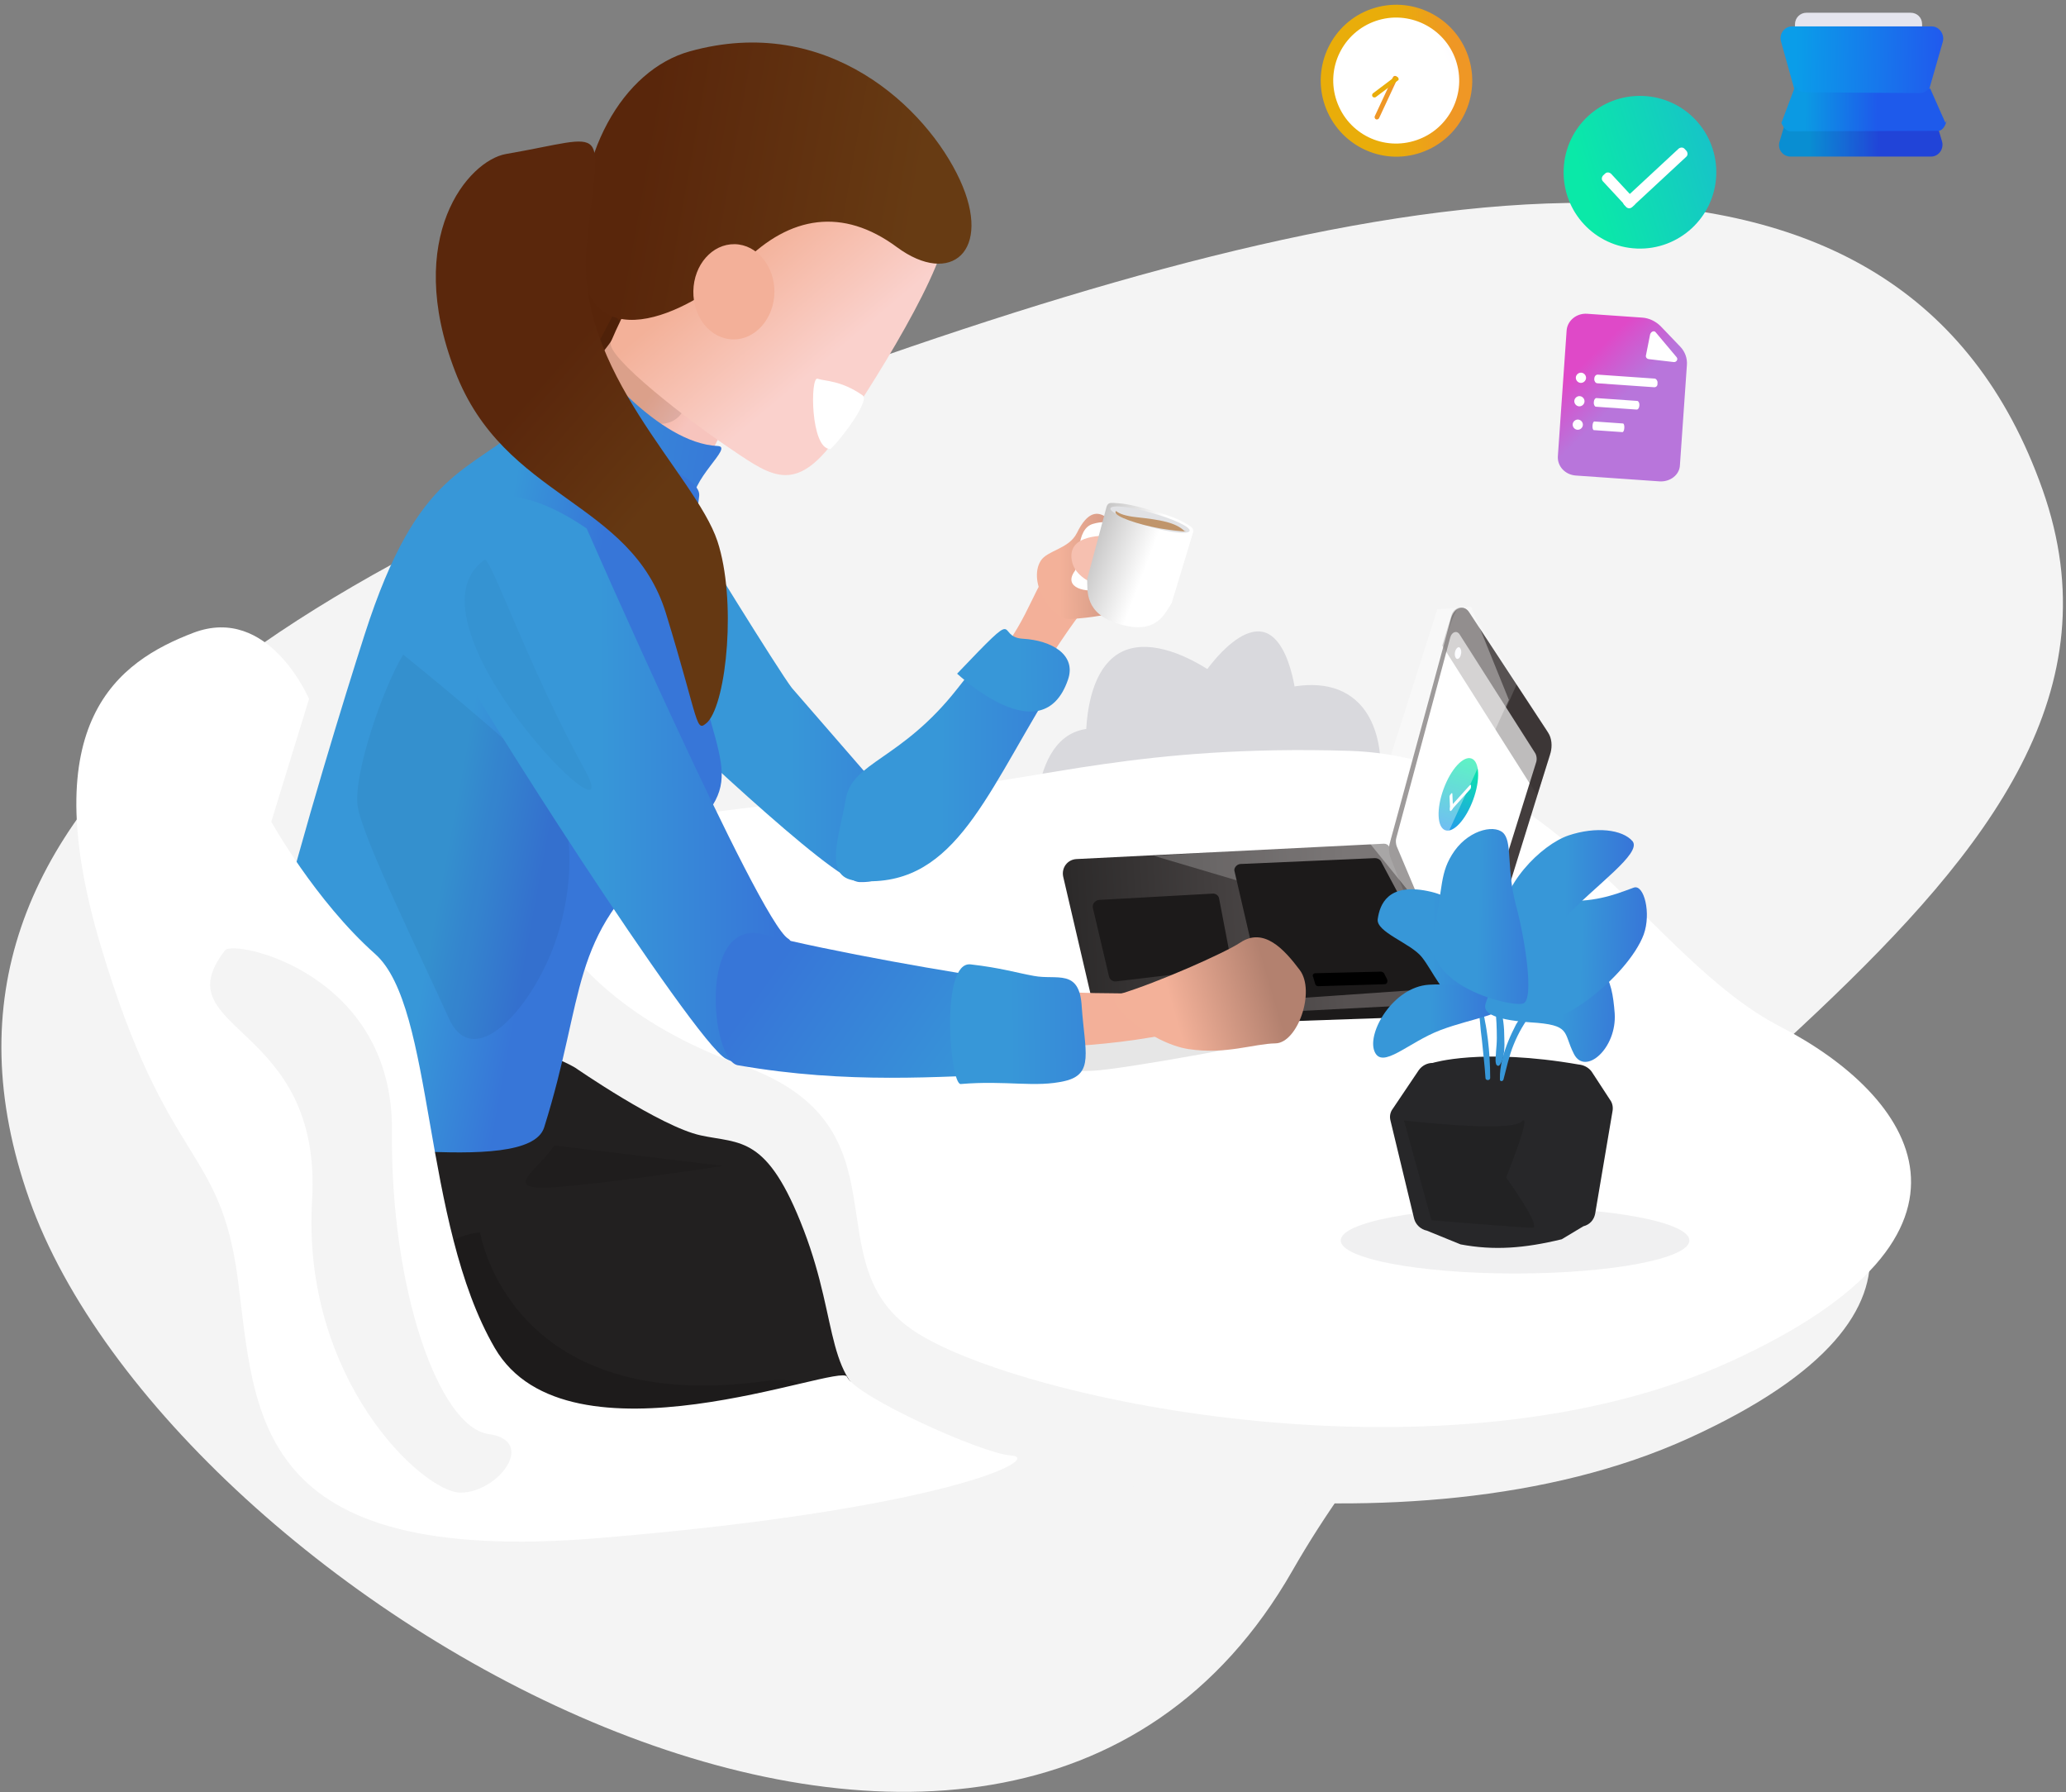 <?xml version="1.0" encoding="utf-8"?>
<!-- Generator: Adobe Illustrator 24.1.3, SVG Export Plug-In . SVG Version: 6.00 Build 0)  -->
<svg version="1.1" id="Layer_1" xmlns="http://www.w3.org/2000/svg" xmlns:xlink="http://www.w3.org/1999/xlink" x="0px" y="0px"
	 viewBox="0 0 525 455.3" style="enable-background:new 0 0 525 455.3;" xml:space="preserve">
<rect x="0" y="0" width="525" height="455.3" fill="#808080" stroke="none"/>
<style type="text/css">
	.st0{fill:#F4F4F4;}
	.st1{fill:#D9D9DD;}
	.st2{fill:#FFFFFF;}
	.st3{fill:url(#SVGID_1_);}
	.st4{fill:#F3B099;}
	.st5{fill:url(#SVGID_2_);}
	.st6{fill:url(#SVGID_3_);}
	.st7{fill:url(#SVGID_4_);}
	.st8{fill:#F6C0B0;}
	.st9{fill:url(#SVGID_5_);}
	.st10{fill:#E1E2E5;}
	.st11{fill:#C0956B;}
	.st12{fill:#222020;}
	.st13{opacity:0.1;}
	.st14{opacity:0.15;}
	.st15{fill:#58250A;}
	.st16{fill:url(#SVGID_6_);}
	.st17{fill:url(#SVGID_7_);}
	.st18{fill:url(#SVGID_8_);}
	.st19{fill:url(#SVGID_9_);}
	.st20{fill:url(#SVGID_10_);}
	.st21{opacity:5.000000e-02;enable-background:new    ;}
	.st22{fill:#1C1A1A;}
	.st23{fill:url(#SVGID_11_);}
	.st24{fill:#433D3D;}
	.st25{opacity:0.21;}
	.st26{opacity:0.31;}
	.st27{fill:#2C2828;}
	.st28{fill:#F0EEFF;}
	.st29{opacity:0;}
	.st30{fill:#94919F;}
	.st31{fill:url(#SVGID_12_);}
	.st32{fill:url(#SVGID_13_);}
	.st33{fill:url(#SVGID_14_);}
	.st34{fill:url(#SVGID_15_);}
	.st35{fill:url(#SVGID_16_);}
	.st36{fill:url(#SVGID_17_);}
	.st37{fill:#E5E5EE;}
	.st38{fill:url(#SVGID_18_);}
	.st39{fill:url(#SVGID_19_);}
	.st40{opacity:0.35;}
	.st41{fill:url(#SVGID_20_);}
	.st42{opacity:3.000000e-02;enable-background:new    ;}
	.st43{fill:url(#SVGID_21_);}
	.st44{fill:url(#SVGID_22_);}
	.st45{fill:url(#SVGID_23_);}
	.st46{fill:url(#SVGID_24_);}
	.st47{fill:#6B6B6F;}
	.st48{fill:#272729;}
	.st49{opacity:0.5;}
	.st50{fill:#1D1D1E;}
	.st51{fill:url(#SVGID_25_);}
	.st52{fill:url(#SVGID_26_);}
	.st53{fill:url(#SVGID_27_);}
	.st54{fill:url(#SVGID_28_);}
	.st55{fill:url(#SVGID_29_);}
	.st56{fill:url(#SVGID_30_);}
	.st57{fill:url(#SVGID_31_);}
	.st58{fill:url(#SVGID_32_);}
	.st59{fill:url(#SVGID_33_);}
	.st60{fill:url(#SVGID_34_);}
	.st61{fill:url(#SVGID_35_);}
	.st62{fill:url(#SVGID_36_);}
	.st63{fill:url(#SVGID_37_);}
	.st64{fill:url(#SVGID_38_);}
	.st65{fill:url(#SVGID_39_);}
	.st66{fill:url(#SVGID_40_);}
	.st67{fill:url(#SVGID_41_);}
	.st68{fill:url(#SVGID_42_);}
	.st69{opacity:0.988;}
	.st70{fill:url(#SVGID_43_);}
	.st71{fill:url(#SVGID_44_);}
	.st72{fill:url(#SVGID_45_);}
	.st73{fill:url(#SVGID_46_);}
	.st74{fill:url(#SVGID_47_);}
	.st75{fill:url(#Path_2_);}
	.st76{fill:url(#SVGID_48_);}
</style>
<g id="Path" transform="translate(68.835, 161.83)">
	<g transform="translate(0.012, 0.477)">
		<path class="st0" d="M450.2-37.9c36,101.9-125.3,160.5-190.6,274.6c-74.3,130-285,7.5-321-94.3c-36-101.9,69.7-162.3,211-212.1
			S414.2-139.8,450.2-37.9z"/>
	</g>
</g>
<g id="Path_1_" transform="translate(330.542, 269.214)">
	
		<g transform="translate(41.018, 37.396) rotate(0.701) translate(-41.018, -37.396) translate(14.018, 5.896)">
		<path class="st1" d="M-18.8-82.4c5.1,13-1.3,27.8-14.4,32.9c-13,5.1-27.7-1.3-32.9-14.3c-5.2-13-7.1-40,5.9-45.1
			C-47.2-114-23.9-95.4-18.8-82.4z"/>
	</g>
	
		<g transform="translate(28.004, 58.321) rotate(1.676) translate(-28.004, -58.321) translate(1.004, 26.821)">
		<path class="st1" d="M-20.6-81.2c5.1,13-1.3,27.8-14.4,32.9c-13,5.1-27.7-1.3-32.9-14.3c-5.1-13-7.1-40,5.9-45.1
			C-48.8-112.9-25.7-94.2-20.6-81.2z"/>
	</g>
	
		<g transform="translate(62.826, 43.357) rotate(13.461) translate(-62.826, -43.357) translate(36.326, 13.857)">
		<path class="st1" d="M-44.6-46.9c-6.6,12.4-21.9,17.1-34.3,10.6S-96-58.2-89.5-70.5c6.6-12.4,24.7-26.2,37.1-19.6
			C-40-83.7-38-59.3-44.6-46.9z"/>
	</g>
	
		<g transform="translate(52.157, 25.71) rotate(-13.278) translate(-52.157, -25.71) translate(34.657, 3.71)">
		<path class="st1" d="M-11.1-89.6c-3.7,7.9-13.2,11.2-21,7.5c-7.9-3.7-11.3-13.2-7.5-21c3.8-7.9,19.9-23.6,27.8-19.9
			C-4-119.3-7.3-97.5-11.1-89.6z"/>
	</g>
</g>
<g id="Path_3_" transform="translate(190.965, 301.261)">
	<g transform="translate(0.366, 25.895)">
		<path class="st0" d="M36.3-107.4C-29.5-101.8-70.1-95-68.4-87.7s11.3,34.9,55.2,50.6s16.9,50.6,44.5,68s135.1,39.9,206.6,7.3
			s46.5-67.7,12.8-85.1c-33.8-17.4-82.6-61.6-135.5-63.3C62.2-111.9,62.7-109.6,36.3-107.4z"/>
	</g>
	<g transform="translate(10.778, 0.297)">
		<path class="st2" d="M36.3-101.2C-29.5-95.6-70.1-88.8-68.4-81.5s11.3,34.9,55.2,50.6s16.9,50.6,44.5,68S166.4,77,237.9,44.4
			s46.5-67.7,12.8-85.1c-33.8-17.4-56.7-68.4-109.6-70.1C88-112.4,62.7-103.4,36.3-101.2z"/>
	</g>
</g>
<g transform="translate(0.134, 0.493)">
	
		<linearGradient id="SVGID_1_" gradientUnits="userSpaceOnUse" x1="-1996.497" y1="-2505.143" x2="-1995.867" y2="-2505.143" gradientTransform="matrix(70.848 0.424 -0.424 -95.112 140586.609 -237246.156)">
		<stop  offset="0" style="stop-color:#3797D8"/>
		<stop  offset="1" style="stop-color:#3776D8"/>
	</linearGradient>
	<path class="st3" d="M201.1,174.3l19.8,22.8c0,0,15.1,27.2-2.7,26.5c-6.8-0.3-49.2-40.9-57.9-49.2c-6.6-6.3-7.6-48.9-1.1-44.2
		c3.2,2.2,13.1-2.3,14.1-0.3C175.7,134.3,197.9,170.2,201.1,174.3z"/>
</g>
<g id="Path_5_" transform="translate(314.357, 296.537) rotate(3.218) translate(-314.357, -296.537) translate(282.857, 255.537)">
	<g transform="translate(28.888, 0.539)">
		<path class="st4" d="M-54.1-107c-3,2.8-5.3,16.1-14.9,25.1s-6.1,11.8,0.8,14.3s19.5-27.7,26.1-33.6C-36.9-105.9-54.1-107-54.1-107
			z"/>
	</g>
	<g transform="translate(0.281, 18.646)">
		
			<linearGradient id="SVGID_2_" gradientUnits="userSpaceOnUse" x1="-2781.928" y1="-2404.325" x2="-2781.076" y2="-2404.325" gradientTransform="matrix(52.256 -3.492 -2.938 -62.108 138259 -159118.75)">
			<stop  offset="0" style="stop-color:#3797D8"/>
			<stop  offset="1" style="stop-color:#3776D8"/>
		</linearGradient>
		<path class="st5" d="M-33.3-104.8c-6,0-0.1-9.1-13.3,9.8s-25.6,20-26.7,29.5c-1.1,9.6-4.7,20.3,3.7,20.6c24.4,1,31.1-22,46.2-50.2
			C-20.4-100.6-27.3-104.8-33.3-104.8z"/>
	</g>
	<g transform="translate(28.431, 14.612)">
		
			<linearGradient id="SVGID_3_" gradientUnits="userSpaceOnUse" x1="-2842.358" y1="-2415.61" x2="-2840.793" y2="-2415.61" gradientTransform="matrix(28.431 -1.156 -1.599 -20.565 76889.094 -53061.152)">
			<stop  offset="0" style="stop-color:#3797D8"/>
			<stop  offset="1" style="stop-color:#3776D8"/>
		</linearGradient>
		<path class="st6" d="M-46.8-94.8c1.9-6.5-4.7-9.8-12-9.8s-0.1-9.1-16.2,9.8C-74.9-94.8-52.3-75.5-46.8-94.8z"/>
	</g>
</g>
<g id="Path_6_" transform="translate(347.506, 255.867) rotate(3.218) translate(-347.506, -255.867) translate(332.506, 241.367)">
	<g transform="translate(0.001, 0.182)">
		
			<linearGradient id="SVGID_4_" gradientUnits="userSpaceOnUse" x1="-2902.469" y1="-2378.374" x2="-2900.659" y2="-2378.369" gradientTransform="matrix(29.403 -1.526 -1.653 -27.131 81341.25 -69050.102)">
			<stop  offset="0" style="stop-color:#F3B199"/>
			<stop  offset="0.5" style="stop-color:#B3816F"/>
			<stop  offset="1" style="stop-color:#735145"/>
		</linearGradient>
		<path class="st7" d="M-45.8-97.7c-0.1-0.9-5-5.5-7.1-4.8c-2.4,0.8-7.7-10.9-12.6,0.7c-1.8,4.2-7.3,4.8-8.8,7.6
			c-3,5.6,3.6,15,8.5,14.3C-43.7-82.5-45.4-90.7-45.8-97.7z"/>
	</g>
</g>
<g id="Path_7_" transform="translate(347.881, 252.448) rotate(2.233) translate(-347.881, -252.448) translate(339.381, 241.448)">
	<g transform="translate(8.775, 11.157) rotate(14.566) translate(-8.775, -11.157) translate(2.775, 1.657)">
		<path class="st2" d="M-95.9-84.6c-4.1,2.6-0.2,10.4-1,12.8c-1.8,5.2,4.7,4.4,7.4,2.7c2.7-1.7,3.2-11,3.2-11S-88.3-89.5-95.9-84.6z
			"/>
	</g>
	<g transform="translate(1.528, 5.298)">
		<path class="st8" d="M-62.5-108.1c-2,0.2-11.7-0.1-10.3,6.7c1.4,6.8,13.3,7.4,13.3,7.4S-60.5-108.4-62.5-108.1z"/>
	</g>
</g>
<g id="Path_8_" transform="translate(357.969, 255.704) rotate(13.494) translate(-357.969, -255.704) translate(345.469, 239.704)">
	<g transform="translate(0.319, 0.188)">
		
			<linearGradient id="SVGID_5_" gradientUnits="userSpaceOnUse" x1="-3256.749" y1="-1944.812" x2="-3258.398" y2="-1944.117" gradientTransform="matrix(22.729 -7.036 -5.454 -29.32 63336.102 -80011.656)">
			<stop  offset="0" style="stop-color:#FFFFFF"/>
			<stop  offset="0.5" style="stop-color:#AEADAD"/>
			<stop  offset="1" style="stop-color:#5D5B5B"/>
		</linearGradient>
		<path class="st9" d="M-92.6-70.7l0.5-19c0.1-1,0.5-1.2,1.6-1.4c1.8-0.3,3.3-0.7,9.9-0.4c6.5,0.3,8,0.9,9.7,1.4
			c1.1,0.3,1.7,0.7,1.7,1.6l-1.1,18.7c-1.1,2.9-1.7,8.9-11.8,8.3C-91.3-62-91.8-67.9-92.6-70.7z"/>
	</g>
	<g transform="translate(1.971, 0.613)">
		<path class="st10" d="M-71.8-89.1c-0.1,1-4.8,1.6-10.5,1.3c-5.8-0.3-10.5-1.2-10.4-2.2s4.8-1.6,10.5-1.3
			C-76.4-91.1-71.7-90.1-71.8-89.1z"/>
	</g>
</g>
<g id="Path_9_" transform="translate(347.628, 237.73)">
	<g transform="translate(12.58, 7.73) rotate(14.067) translate(-12.58, -7.73) translate(1.58, 2.73)">
		
			<g transform="translate(11.027, 4.79) rotate(-7) translate(-11.027, -4.79) translate(0.527, 1.79)">
			<path class="st11" d="M-61.9-99.2c1.1,0-0.4,0.3-6.2,0.1c-5.8-0.3-11.8-1.6-11.8-2.7c0.1-1-0.2,0.7,5.4,0.6
				C-68.3-101.3-64.4-101.1-61.9-99.2z"/>
		</g>
	</g>
</g>
<g id="Path_10_" transform="translate(144.252, 377.723)">
	<g transform="translate(0.405, 0.033)">
		<path class="st12" d="M-12.2-110.7c6.8,0,13.7,4.2,13.7,4.2s21.7,15,31.9,17.2c10.1,2.2,16.9-0.2,26.2,24.1s4.9,38.6,20.7,45.4
			S50.9-1,20-4.3s-69.2-25.9-69.2-25.9l-19.1-21.9L-12.2-110.7z"/>
	</g>
	<g transform="translate(58.002, 23.998)" class="st13">
		<path d="M-61.4-110.7c-4.1,6.4-14.1,11.5,0,10.6c14.1-1,42.8-5.4,42.8-5.4L-61.4-110.7z"/>
	</g>
	<g transform="translate(24.764, 46.102)" class="st14">
		<path d="M-47-110.7c0,0-25.9,0.3-20.8,48.6c3.9,37.8,38.3,24.2,46.7,24.2s49-10.1,49-10.1s20.5-28.2-2-25
			C-39.7-63.8-47-110.7-47-110.7z"/>
	</g>
</g>
<g transform="translate(168.333, 165.632) rotate(1) translate(-168.333, -165.632) translate(20.333, 24.132)">
	<g id="Path_11_" transform="translate(178.465, 144.568)">
		<path class="st15" d="M-68-99.8c-8.8,15,6.7,21.8,7.8,23.9c1.2,2.1,18.6,8.5,19.8,7.7c1.1-0.8,13.3-14.4,13.3-16.3
			c0-1.9-5.6-24.9-5.6-24.9l-15.3,3C-48.1-106.5-59.2-114.8-68-99.8z"/>
	</g>
	<g id="Path_12_" transform="translate(191.381, 163.476)">
		
			<linearGradient id="SVGID_6_" gradientUnits="userSpaceOnUse" x1="-2470.131" y1="-2404.473" x2="-2469.922" y2="-2404.645" gradientTransform="matrix(41.323 -0.904 -0.721 -51.807 100290.516 -126886.633)">
			<stop  offset="0" style="stop-color:#F3B199"/>
			<stop  offset="0.5" style="stop-color:#F5BAAB"/>
			<stop  offset="1" style="stop-color:#F7C4BD"/>
		</linearGradient>
		<path class="st16" d="M-53.6-109.3c-0.5,6.3-14.2,21.1-16.8,23.7c-2.5,2.6,26.8,32.7,29.9,27.5c3-5.2,10.6-17.5,11.1-20.3
			c2-11.6-17.7-27.1-17.7-27.6C-47.1-106.5-53.6-109.3-53.6-109.3z"/>
	</g>
	<g id="Path_13_" transform="translate(196.153, 165.427)" class="st13">
		<path d="M-44-85.2l-18-24.5l-9,17.9C-70.9-91.7-49.9-74.8-44-85.2z"/>
	</g>
	<g id="Path_14_" transform="translate(203.828, 129.669)">
		
			<linearGradient id="SVGID_7_" gradientUnits="userSpaceOnUse" x1="-2527.327" y1="-2366.562" x2="-2527.022" y2="-2366.886" gradientTransform="matrix(84.859 -1.326 -1.481 -75.971 210923.375 -183231.578)">
			<stop  offset="0" style="stop-color:#F3B199"/>
			<stop  offset="0.5" style="stop-color:#F7C1B2"/>
			<stop  offset="1" style="stop-color:#FAD1CC"/>
		</linearGradient>
		<path class="st17" d="M-70.3-66.7C-71.8-63-49.6-46.6-39-39.8c10.6,6.9,16.8,11.2,27.4-5s29.3-48,25.6-54.8
			C10.2-106.5-44.8-130.2-70.3-66.7z"/>
	</g>
	<g id="Path_15_" transform="translate(195.862, 95.823)">
		
			<linearGradient id="SVGID_8_" gradientUnits="userSpaceOnUse" x1="-2506.927" y1="-2333.531" x2="-2506.219" y2="-2333.624" gradientTransform="matrix(99.425 -1.24 -1.735 -71.023 245148.047 -168917.406)">
			<stop  offset="0" style="stop-color:#59260B"/>
			<stop  offset="0.5" style="stop-color:#60300F"/>
			<stop  offset="1" style="stop-color:#673B13"/>
		</linearGradient>
		<path class="st18" d="M-43.6-107c-16.8,5-29.1,26.7-26.7,53.4c2.3,26.7,29.7,12.2,41.3,0c11.6-12.1,25-14.5,38.9-4.6
			s24.4,0.6,15.7-17.4S-8.7-117.4-43.6-107z"/>
	</g>
	<g id="Path_16_" transform="translate(255.798, 181.114)">
		<path class="st2" d="M-58.1-105.7c-5.5-3.7-9.6-3.4-11.5-4s-1.5,17.8,3.5,17.8C-65.4-91.9-55.8-104.2-58.1-105.7z"/>
	</g>
	<g id="Path_17_" transform="translate(224.757, 147.099)">
		<path class="st4" d="M-70.5-97.4c0,6.7,4.6,12.1,10.3,12.1c5.7,0,10.3-5.5,10.3-12.1c0-6.6-4.6-12.1-10.3-12.1
			C-65.9-109.5-70.5-104.1-70.5-97.4z"/>
	</g>
	<g id="Path_18_" transform="translate(178.241, 176.646)">
		
			<linearGradient id="SVGID_9_" gradientUnits="userSpaceOnUse" x1="-2440.07" y1="-2420.046" x2="-2438.95" y2="-2420.197" gradientTransform="matrix(54.504 -0.734 -0.951 -42.077 130622.281 -103711.406)">
			<stop  offset="0" style="stop-color:#3797D8"/>
			<stop  offset="1" style="stop-color:#3776D8"/>
		</linearGradient>
		<path class="st19" d="M-49.3-109.5c-8,7-2.6,11.1-17.1,16.1c-21.7,7.5,46.7,37.8,43.3,21c-1.3-6.5,10.2-15.2,6-15.3
			C-32.4-88.1-49.3-109.5-49.3-109.5z"/>
	</g>
	<g transform="translate(-0, 0.919)">
	</g>
</g>
<g id="Path_19_" transform="translate(192.227, 306.696) rotate(1) translate(-192.227, -306.696) translate(131.227, 208.696)">
	
		<linearGradient id="SVGID_10_" gradientUnits="userSpaceOnUse" x1="-2260.587" y1="-2418.801" x2="-2260.393" y2="-2418.856" gradientTransform="matrix(120.347 -3.396 -2.1 -194.585 266958.75 -478344.156)">
		<stop  offset="0" style="stop-color:#3797D8"/>
		<stop  offset="1" style="stop-color:#3776D8"/>
	</linearGradient>
	<path class="st20" d="M9.4-109.2c-7.3,4.2-1.3,0.2-9.5,8.1c-15,14.3-28,12.3-41,55.4c-9.6,31.8-39.3,135.5-25.3,131
		s69.1,6.6,73.1-6.6c10.1-34.2,5.2-48.5,29.4-69.9c21.9-19.3,14-18.7,5.4-54.5c-2.1-9.1,0.5-22.9,1.8-36.8c0.2-2.6-4.3-5.3-8.3-7
		C19.3-96.8,9.4-109.2,9.4-109.2z"/>
	<path class="st21" d="M-31.2-40.8c-5,8.5-12.2,30.7-10.9,38.7c1.3,8,17.4,39.2,24,53.3S2.6,48.7,8.2,33c5.6-15.6,5.2-34.7-3-43.2
		C-2.9-18.8-31.2-40.8-31.2-40.8z"/>
</g>
<g id="Path_20_" transform="translate(87.971, 270.339)">
	<g transform="translate(0.06, 0.033)">
		<path class="st2" d="M-9.5-92.8c0,0-10.2-24.1-29.4-16.8c-19.1,7.3-40.5,22.5-23.6,79.3s30.4,50.6,34.9,84.9s3.4,73.1,91.7,65.8
			s113.6-20.4,104.7-21c-7.4-0.5-39.4-15-41.6-20c-1.6-3.7-70.9,24.7-89.5-7.3S22.5-14.5,7.3-28s-26.4-33.6-26.4-33.6L-9.5-92.8z"/>
	</g>
	<g transform="translate(34.332, 81.588)">
		<path class="st0" d="M-65.1-110.5c2.1-2.8,42.8,5.6,42.4,46s12,75.1,24.5,76.9c12.5,1.7,2.5,14.9-7.1,14.9
			C-14.9,27.2-45.7-1.5-43-47S-81.3-89.7-65.1-110.5z"/>
	</g>
</g>
<g transform="translate(338.422, 258.421)">
	<g id="Path_21_" transform="translate(0, 6.06)">
		<g transform="translate(1.909, 67.407)">
			<path class="st22" d="M-68.9-108.8l7.7,36.9c0.2,0.7,0.7,1.2,1.5,1.1l95.3-3.3c0.8,0,1.4-0.7,1.4-1.4v-1.9c0-0.6-0.4-1.2-1-1.3
				l-103.1-31.9C-68.1-110.8-69.1-109.9-68.9-108.8z"/>
		</g>
		<g transform="translate(0.257, 60.372)">
			
				<linearGradient id="SVGID_11_" gradientUnits="userSpaceOnUse" x1="-2840.54" y1="-2574.921" x2="-2839.871" y2="-2574.906" gradientTransform="matrix(106.076 0 0 -45.09 301245.25 -116190.969)">
				<stop  offset="0" style="stop-color:#2C2A2A"/>
				<stop  offset="0.5" style="stop-color:#423E3E"/>
				<stop  offset="1" style="stop-color:#575252"/>
			</linearGradient>
			<path class="st23" d="M13-110.5l-78.1,3.9c-2.3,0.1-3.9,2.2-3.4,4.5l8.3,35.6c0.2,0.7,0.8,1.1,1.5,1.1l94.9-4.9
				c1.1-0.1,1.7-1.2,1.1-2.2l-23-37.3C14-110.3,13.5-110.5,13-110.5z"/>
		</g>
		<g transform="translate(83.389, 0.283)">
			<path class="st24" d="M-27.8-73.5L-48-8.4C-49-5.2-51.9-5-53.1-8l-15.3-38.7c-0.5-1.2-0.6-2.8-0.2-4l15.5-56.9
				c0.8-2.9,3.3-3.7,4.7-1.5l20,30.5C-27.5-77.3-27.3-75.2-27.8-73.5z"/>
		</g>
		<g transform="translate(23.638, 0.562)" class="st25">
			<path class="st2" d="M8.7-110.7C5.3-109-8.7-51.4-8.7-51.4l-60.1,3.8l46.9,13.9l20.5-1.7l24.8-55.9
				C23.3-91.4,12.1-112.4,8.7-110.7z"/>
		</g>
		<g transform="translate(44.001, 64.134)">
			<path class="st22" d="M-67.3-109.1l34.3-1.5c0.6,0,1.2,0.3,1.5,0.8l16,30c0.6,1-0.2,2.2-1.3,2.3l-43,3c-0.8,0.1-1.5-0.4-1.6-1.2
				l-7.3-31.5C-69-108-68.2-109-67.3-109.1z"/>
		</g>
		<g transform="translate(7.883, 73.554)">
			<path class="st22" d="M-67-109.4l28.8-1.6c0.8-0.1,1.6,0.5,1.7,1.3l3,15.7c0.2,1-0.5,1.9-1.5,2l-27.7,3.3
				c-0.8,0.1-1.6-0.4-1.8-1.3l-4.1-17.4C-68.8-108.4-68-109.3-67-109.4z"/>
		</g>
		<g transform="translate(63.982, 92.976)">
			<path d="M-68.1-110.2l16.6-0.4c0.3,0,0.6,0.2,0.8,0.4l0.8,1.6c0.2,0.6-0.1,1.2-0.7,1.2l-16.8,0.5c-0.4,0-0.7-0.2-0.8-0.6
				l-0.5-1.7C-69-109.7-68.7-110.2-68.1-110.2z"/>
		</g>
	</g>
	<g id="Path_22_" transform="translate(84.984, 12.245)">
		<g transform="translate(0.211, 0.428)">
			<path class="st2" d="M-55.1-109.1l-13.7,50.9c-0.2,0.7-0.1,1.5,0.1,2.1l15.1,35.8c0.6,1.5,2.1,1.3,2.6-0.3l17.7-56.7
				c0.3-0.8,0.2-1.9-0.3-2.6l-19.1-30C-53.4-111-54.7-110.6-55.1-109.1z"/>
		</g>
	</g>
	<g id="Path_23_" transform="translate(90.05, 6.295)" class="st26">
		<g>
			<g transform="translate(5.628, 0)">
				<path class="st27" d="M-65.2-108.6c-1.1,3.6-2.4,7.9-2.4,7.9l24.1,38l3.2-9.9c0.7-2.3,0.4-4.8-0.9-6.8l-19.7-29.9
					C-62-111-64.5-110.6-65.2-108.6z"/>
			</g>
			
				<g transform="translate(11.143, 12.685) rotate(9) translate(-11.143, -12.685) translate(10.143, 10.685)">
				<path class="st28" d="M-84.7-98.8c0.4,0,0.8,0.7,0.8,1.5s-0.3,1.5-0.8,1.5c-0.4,0-0.8-0.7-0.8-1.5S-85.1-98.8-84.7-98.8z"/>
			</g>
			<g transform="translate(6.754, 33.733)" class="st29">
				<polygon class="st30" points="-57.4,-111 -68.7,-74.8 -62.5,-61.6 -51,-98.7 				"/>
			</g>
			<g transform="translate(0, 37.669)" class="st29">
				<polygon class="st30" points="-63.4,-110.7 -68.8,-91.6 -63.2,-81.2 -57.5,-99.7 				"/>
			</g>
		</g>
	</g>
	<g id="Path_24_" transform="translate(92.502, 41.915)">
		
			<g transform="translate(9.216, 12.986) rotate(18) translate(-9.216, -12.986) translate(3.216, 1.986)">
			
				<g transform="translate(6.068, 10.906) rotate(2.141) translate(-6.068, -10.906) translate(1.068, 0.406)">
				<g transform="translate(0.148, 0.359)">
					
						<linearGradient id="SVGID_12_" gradientUnits="userSpaceOnUse" x1="-342.628" y1="540.208" x2="-348.39" y2="521.704" gradientTransform="matrix(0.939 -0.344 -0.344 -0.939 411.482 310.034)">
						<stop  offset="0" style="stop-color:#0AE9A8"/>
						<stop  offset="1" style="stop-color:#2597EF"/>
					</linearGradient>
					<path class="st31" d="M-94.9-70.5c0,5.4-1.8,9.7-4,9.7s-4-4.3-4-9.7c0-5.4,1.8-9.7,4-9.7S-94.9-75.9-94.9-70.5z"/>
				</g>
			</g>
			<g transform="translate(2.127, 6.664)">
				<g transform="translate(4.042, 5.427) rotate(2.141) translate(-4.042, -5.427) translate(1.042, 0.427)">
					<g transform="translate(0.131, 3.891)">
						<path class="st2" d="M-101.2-76.5l-0.1,0.3c-0.1,0.2-0.2,0.2-0.3,0l-1.3-3.1c-0.1-0.2-0.1-0.5,0-0.7l0.1-0.3
							c0.1-0.2,0.2-0.2,0.3,0l1.3,3.1C-101.1-77-101.1-76.7-101.2-76.5z"/>
					</g>
					<g transform="translate(1.246, 0.272)">
						<path class="st2" d="M-102.9-72.9l0.1,0.3c0.1,0.2,0.2,0.2,0.3,0l2.7-6.7c0.1-0.2,0.1-0.5,0-0.7l-0.1-0.3
							c-0.1-0.2-0.2-0.2-0.3,0l-2.7,6.7C-103-73.4-103-73-102.9-72.9z"/>
					</g>
				</g>
			</g>
		</g>
	</g>
	<g id="Path_25_" transform="translate(96.219, 35.731)" class="st29">
		<g transform="translate(0.424, 0.221)">
			
				<g transform="translate(3.978, 5.759) rotate(161) translate(-3.978, -5.759) translate(1.478, 1.259)">
				<g transform="translate(0.032, 0.036)">
					
						<linearGradient id="SVGID_13_" gradientUnits="userSpaceOnUse" x1="1000.493" y1="2581.876" x2="1000.494" y2="2581.872" gradientTransform="matrix(-3.044 -2.554 -1.048 7.417 5783.753 -16487.682)">
						<stop  offset="0" style="stop-color:#E9AD0A"/>
						<stop  offset="0.5" style="stop-color:#ECA218"/>
						<stop  offset="1" style="stop-color:#EF9725"/>
					</linearGradient>
					<path class="st32" d="M32.3,131.3c0,2.2-0.7,3.9-1.6,3.9s-1.6-1.8-1.6-3.9c0-2.2,0.7-3.9,1.6-3.9
						C31.6,127.4,32.3,129.1,32.3,131.3z"/>
				</g>
				<g transform="translate(0.271, 0.618)">
					
						<linearGradient id="SVGID_14_" gradientUnits="userSpaceOnUse" x1="1085.942" y1="2570.218" x2="1085.943" y2="2570.207" gradientTransform="matrix(-2.541 -2.132 -0.875 6.192 5041.551 -13563.462)">
						<stop  offset="0" style="stop-color:#FFFFFF"/>
						<stop  offset="0.5" style="stop-color:#F8EEF9"/>
						<stop  offset="1" style="stop-color:#F0DDF2"/>
					</linearGradient>
					<path class="st33" d="M31.8,130.7c0,1.8-0.6,3.3-1.3,3.3s-1.3-1.5-1.3-3.3c0-1.8,0.6-3.3,1.3-3.3
						C31.2,127.5,31.8,128.9,31.8,130.7z"/>
				</g>
				
					<g transform="translate(2.249, 3.42) rotate(44) translate(-2.249, -3.42) translate(1.749, 1.92)">
					
						<linearGradient id="SVGID_15_" gradientUnits="userSpaceOnUse" x1="6120.558" y1="-1010.538" x2="6120.81" y2="-1009.444" gradientTransform="matrix(-0.342 1.041 0.159 2.232 2360.562 -4043.615)">
						<stop  offset="0" style="stop-color:#E9AD0A"/>
						<stop  offset="0.5" style="stop-color:#ECA218"/>
						<stop  offset="1" style="stop-color:#EF9725"/>
					</linearGradient>
					<path class="st34" d="M109.6,73.9L109.6,73.9c-0.1,0-0.2-0.1-0.2-0.1v-2.2c0-0.1,0.1-0.1,0.2-0.1s0.2,0.1,0.2,0.1v2.2
						C109.8,73.8,109.7,73.9,109.6,73.9z"/>
				</g>
				
					<g transform="translate(2.262, 3.788) rotate(72) translate(-2.262, -3.788) translate(1.762, 2.788)">
					
						<linearGradient id="SVGID_16_" gradientUnits="userSpaceOnUse" x1="4942.191" y1="-3372.03" x2="4942.603" y2="-3370.931" gradientTransform="matrix(-0.227 1.317 0.301 0.992 2266.172 -3149.756)">
						<stop  offset="0" style="stop-color:#E9AD0A"/>
						<stop  offset="0.5" style="stop-color:#ECA218"/>
						<stop  offset="1" style="stop-color:#EF9725"/>
					</linearGradient>
					<path class="st35" d="M130.3,13.4L130.3,13.4c0.1,0,0.2-0.1,0.2-0.1v-1.4c0-0.1-0.1-0.1-0.2-0.1c-0.1,0-0.2,0.1-0.2,0.1v1.4
						C130.1,13.3,130.2,13.4,130.3,13.4z"/>
				</g>
			</g>
		</g>
	</g>
	<g id="Path_26_" transform="translate(97.205, 37.217)" class="st29">
		<g transform="translate(5.184, 6.332) rotate(17) translate(-5.184, -6.332) translate(2.184, 0.832)">
			<g transform="translate(-0, -0)">
				<g transform="translate(-0, 0)">
					
						<g transform="translate(3.01, 5.398) rotate(4) translate(-3.01, -5.398) translate(1.01, 0.398)">
						<g transform="translate(0.02, 0.018)">
							
								<linearGradient id="SVGID_17_" gradientUnits="userSpaceOnUse" x1="-3227.305" y1="-1781.292" x2="-3227.304" y2="-1781.309" gradientTransform="matrix(2.46 -2.977 -0.944 -7.756 6155.038 -23501.596)">
								<stop  offset="0" style="stop-color:#DF49C8"/>
								<stop  offset="0.5" style="stop-color:#CB5FD2"/>
								<stop  offset="1" style="stop-color:#B875DB"/>
							</linearGradient>
							<path class="st36" d="M-101.9-70.6h-1.8c-0.2,0-0.4-0.4-0.4-0.9V-78c0-0.5,0.2-0.9,0.4-0.9h1.2c0.1,0,0.3,0.1,0.4,0.4l0.5,1
								c0.1,0.2,0.2,0.6,0.2,0.9v5.1C-101.5-71-101.7-70.6-101.9-70.6z"/>
						</g>
						<g transform="translate(1.839, 0.604)">
							<path class="st2" d="M-103.9-78.8l0.9,1.2c0.1,0.1,0,0.3-0.1,0.3h-0.9c-0.1,0-0.1-0.1-0.1-0.2v-1.2
								C-104.1-78.8-104-78.9-103.9-78.8z"/>
						</g>
					</g>
					
						<g transform="translate(3.246, 6.249) rotate(4) translate(-3.246, -6.249) translate(1.246, 3.249)">
						<g transform="translate(0.009, 0.117)">
							<g transform="translate(0.417, 0.107)">
								<path class="st2" d="M-102.9-77.9h-1.2c0,0-0.1-0.2-0.1-0.4v-0.1c0-0.2,0-0.4,0.1-0.4h1.2c0,0,0.1,0.2,0.1,0.4v0.1
									C-102.8-78.1-102.8-77.9-102.9-77.9z"/>
							</g>
							<g transform="translate(0.008, 0.107)">
								<path class="st2" d="M-103.3-78.4c0,0.3-0.2,0.5-0.4,0.5c-0.2,0-0.4-0.2-0.4-0.5s0.2-0.5,0.4-0.5S-103.3-78.6-103.3-78.4z"
									/>
							</g>
						</g>
						<g transform="translate(0.009, 1.324)">
							<g transform="translate(0.427, 0.107)">
								<path class="st2" d="M-103.1-77.9h-1c0,0-0.1-0.2-0.1-0.4v-0.1c0-0.2,0-0.4,0.1-0.4h1c0,0,0.1,0.2,0.1,0.4v0.1
									C-103-78.1-103.1-77.9-103.1-77.9z"/>
							</g>
							<g transform="translate(0.008, 0.107)">
								<path class="st2" d="M-103.3-78.4c0,0.3-0.2,0.5-0.4,0.5c-0.2,0-0.4-0.2-0.4-0.5s0.2-0.5,0.4-0.5S-103.3-78.6-103.3-78.4z"
									/>
							</g>
						</g>
						<g transform="translate(0.009, 2.531)">
							<g transform="translate(0.407, 0.107)">
								<path class="st2" d="M-102.7-77.9h-1.4c0,0-0.1-0.2-0.1-0.4v-0.1c0-0.2,0-0.4,0.1-0.4h1.4c0,0,0.1,0.2,0.1,0.4v0.1
									C-102.6-78.1-102.6-77.9-102.7-77.9z"/>
							</g>
							<g transform="translate(0.008, 0.107)">
								<path class="st2" d="M-103.3-78.4c0,0.3-0.2,0.5-0.4,0.5c-0.2,0-0.4-0.2-0.4-0.5s0.2-0.5,0.4-0.5S-103.3-78.6-103.3-78.4z"
									/>
							</g>
						</g>
					</g>
				</g>
			</g>
		</g>
	</g>
	<g transform="translate(46.803, 0)" class="st29">
		
			<g transform="translate(35.797, 44.63) rotate(21) translate(-35.797, -44.63) translate(12.797, 6.13)">
			<g transform="translate(0.098, 0.029)">
				<g>
					<g id="Path_27_" transform="translate(39.192, 25.066)">
						<g transform="translate(0.003, 0.008)">
							<path class="st37" d="M-101.7-78.9h-2.2c-0.1,0-0.2,0.3-0.2,0.6v3.1c0,0.3,0.1,0.6,0.2,0.6h2.2c0.1,0,0.2-0.3,0.2-0.6v-3.1
								C-101.5-78.6-101.6-78.9-101.7-78.9z"/>
						</g>
					</g>
					<g id="Path_28_" transform="translate(38.802, 29.057)">
						<g transform="translate(0.011, 0.016)">
							
								<linearGradient id="SVGID_18_" gradientUnits="userSpaceOnUse" x1="-3356.149" y1="-1755.002" x2="-3356.145" y2="-1755.008" gradientTransform="matrix(3.256 -1.311 -1.25 -3.416 8698.996 -10391.669)">
								<stop  offset="0" style="stop-color:#0A9DE9"/>
								<stop  offset="0.5" style="stop-color:#1874EC"/>
								<stop  offset="1" style="stop-color:#254BEF"/>
							</linearGradient>
							<path class="st38" d="M-101.2-78.9h-2.4c-0.1,0-0.2,0.2-0.2,0.4l-0.3,2.5c0,0.4,0.1,0.8,0.2,0.8l3,0c0.2,0,0.3-0.4,0.2-0.8
								l-0.3-2.5C-101-78.7-101.1-78.9-101.2-78.9z"/>
						</g>
					</g>
					<g id="Path_29_" transform="translate(38.802, 29.057)" class="st13">
						<g transform="translate(0.011, 0.016)">
							<path d="M-101.2-78.9h-2.4c-0.1,0-0.2,0.2-0.2,0.4l-0.3,2.5c0,0.4,0.1,0.8,0.2,0.8l3,0c0.2,0,0.3-0.4,0.2-0.8l-0.3-2.5
								C-101-78.7-101.1-78.9-101.2-78.9z"/>
						</g>
					</g>
					<g id="Path_30_" transform="translate(38.802, 26.016)">
						<g transform="translate(0.011, 0.03)">
							
								<linearGradient id="SVGID_19_" gradientUnits="userSpaceOnUse" x1="-3357.535" y1="-1751.862" x2="-3357.53" y2="-1751.868" gradientTransform="matrix(3.256 -1.311 -1.25 -3.416 8706.565 -10382.055)">
								<stop  offset="0" style="stop-color:#0A9DE9"/>
								<stop  offset="0.5" style="stop-color:#1874EC"/>
								<stop  offset="1" style="stop-color:#254BEF"/>
							</linearGradient>
							<path class="st39" d="M-101.2-75.2h-2.4c-0.1,0-0.2-0.2-0.2-0.4l-0.3-2.5c0-0.4,0.1-0.8,0.2-0.8h3c0.2,0,0.3,0.4,0.2,0.8
								l-0.3,2.5C-101-75.4-101.1-75.2-101.2-75.2z"/>
						</g>
					</g>
					<g transform="translate(0, 0)">
					</g>
					<g transform="translate(0, 0)">
					</g>
				</g>
			</g>
		</g>
	</g>
	<g id="Path_31_" transform="translate(77.105, 6.295)" class="st40">
		<g>
			<g>
				<polygon class="st2" points="-41.7,-110.6 -50.3,-109.9 -68.7,-52 -55.5,-35.7 -32.1,-86.9 				"/>
			</g>
		</g>
	</g>
</g>
<g id="Path_32_" transform="translate(254, 360.294)" class="st13">
	<g transform="translate(0.1, 0.535)">
		<path d="M-41.3-98.3c-1.7,0-25.7,2.9-27.4,6.4c-1.7,3.6,86.7,3.4,92.4,3.1c7.3-0.3,49-7.8,49.1-9s-20.1-9.4-21.9-8.7
			c-1.7,0.8-2.5-4.3-2.5-4.3L-10-104L-41.3-98.3z"/>
	</g>
	<g transform="translate(99.078, 3.472)">
		<path d="M-59.6-110.9c0,0-10.6,1.3-8.6,2.9c2.1,1.6,19.8,2.1,21.2-0.2C-45.7-110.6-59.6-110.9-59.6-110.9z"/>
	</g>
</g>
<g id="Path_33_" transform="translate(227.163, 309.84) rotate(-1) translate(-227.163, -309.84) translate(182.663, 236.34)">
	
		<linearGradient id="SVGID_20_" gradientUnits="userSpaceOnUse" x1="-2328.052" y1="-2509.359" x2="-2327.542" y2="-2509.359" gradientTransform="matrix(87.338 2.534 1.524 -145.206 207122.469 -358512.781)">
		<stop  offset="0" style="stop-color:#3797D8"/>
		<stop  offset="1" style="stop-color:#3776D8"/>
	</linearGradient>
	<path class="st41" d="M-30.5-103.4c0,0,42,100.6,49.4,105.1C23.2,4.3,19,40.8,2.5,31.9c-7.9-4.3-65.3-97.3-66.9-103.3
		C-72.8-104.3-59.8-124.2-30.5-103.4z"/>
	<path class="st42" d="M-56.6-95.9c1.5-1,10.5,27.1,24.5,53.7C-19.8-18.9-79.3-80.4-56.6-95.9z"/>
</g>
<g id="Path_34_" transform="translate(315.04, 370.583) rotate(5.061) translate(-315.04, -370.583) translate(250.04, 352.583)">
	<g transform="translate(4.147, 2.437)">
		<path class="st4" d="M1.6-98.7c-11.8-0.4-46.2-2.2-63-5.1S-82-78.9-75.1-78.2C-60-76.5-13-82.5,6.1-84.7
			c19.1-2.2,47.3-10.1,38.8-14.1C36.5-102.6,16.8-98.1,1.6-98.7z"/>
	</g>
	<g transform="translate(0.14, 0.199)">
		
			<linearGradient id="SVGID_21_" gradientUnits="userSpaceOnUse" x1="-2776.052" y1="-2420.041" x2="-2776.782" y2="-2419.809" gradientTransform="matrix(88.819 -3.048 -7.867 -34.408 227527.062 -91810.742)">
			<stop  offset="0" style="stop-color:#3797D8"/>
			<stop  offset="1" style="stop-color:#3776D8"/>
		</linearGradient>
		<path class="st43" d="M-5.1-98.1c-11.8-0.4-45.5-3.3-62.4-6.1S-78-71.1-71-70.5c28.5,2.4,51.3-1.7,70.4-4
			C18.5-76.7,4.8-82.4,9.5-93C13.3-101.5,10.1-97.6-5.1-98.1z"/>
	</g>
	<g transform="translate(59.869, 2.953)">
		
			<linearGradient id="SVGID_22_" gradientUnits="userSpaceOnUse" x1="-2928.366" y1="-2421.35" x2="-2927.104" y2="-2421.35" gradientTransform="matrix(35.186 -2.689 -3.116 -30.359 95430.797 -81471.555)">
			<stop  offset="0" style="stop-color:#3797D8"/>
			<stop  offset="1" style="stop-color:#3776D8"/>
		</linearGradient>
		<path class="st44" d="M-57.8-102.5c-4.5-0.4-8.5-1.3-16.3-1.5c-7.8-0.1-2.5,30.9,0.2,30.5c11.5-2,19-0.7,26.3-3.1
			s4.4-7.9,2.6-19.2C-46.4-105.5-51.9-101.9-57.8-102.5z"/>
	</g>
</g>
<g id="Path_35_" transform="translate(377.178, 363.913) rotate(5.062) translate(-377.178, -363.913) translate(352.178, 347.913)">
	<g transform="translate(0.033, 0.033)">
		
			<linearGradient id="SVGID_23_" gradientUnits="userSpaceOnUse" x1="-3065.911" y1="-2403.809" x2="-3065.365" y2="-2403.726" gradientTransform="matrix(48.028 -2.639 -4.254 -29.799 136959.156 -79809.992)">
			<stop  offset="0" style="stop-color:#F3B199"/>
			<stop  offset="1" style="stop-color:#B3816F"/>
		</linearGradient>
		<path class="st45" d="M-47.8-102.5c-3.6,2.9-20.2,12.1-29.3,15.7c-5.2,2.1,9,11.8,18.6,12.4s16.3-2.8,21.9-3.4s9-14.1,4.5-19.1
			S-42.2-107-47.8-102.5z"/>
	</g>
</g>
<g id="Path_36_" transform="translate(217.002, 222.046) rotate(-1) translate(-217.002, -222.046) translate(180.002, 146.546)">
	<g transform="translate(0.192, 0.463)">
		
			<linearGradient id="SVGID_24_" gradientUnits="userSpaceOnUse" x1="-2320.108" y1="-2419.35" x2="-2319.93" y2="-2419.67" gradientTransform="matrix(72.585 2.6 1.267 -148.992 171432.344 -354488.594)">
			<stop  offset="0" style="stop-color:#5A270C"/>
			<stop  offset="1" style="stop-color:#653812"/>
		</linearGradient>
		<path class="st46" d="M-48.4-109.4c-9.6,1.5-26.5,20.6-13.9,55C-50.4-21.6-18.2-21.1-9.8,8c8.2,28.5,6.9,30.6,10.1,27.8
			c5-5.2,7.9-31.1,3.3-45.9C-1.8-27.3-32.1-54-28.3-85.9C-24.5-117.7-21.2-113.6-48.4-109.4z"/>
	</g>
</g>
<g id="Path_37_" transform="translate(409.477, 378.928)">
	<g transform="translate(0.017, 38.822)" class="st13">
		<path class="st47" d="M19.8-102.6c0,4.6-19.8,8.4-44.3,8.4s-44.3-3.8-44.3-8.4S-49-111-24.5-111S19.8-107.2,19.8-102.6z"/>
	</g>
	<g transform="translate(12.378, 0.224)">
		<path class="st48" d="M-57.8-109.1c0,0,12.4-3.9,37.1,0.4c1.2,0.1,2.5,0.7,3.3,1.8l4.7,7.2c0.6,0.8,0.8,1.9,0.6,2.9l-4.4,26
			c-0.3,1.6-1.4,2.8-3,3.2l-5.5,3.3c-9.5,2.3-17.2,2.9-25.7,1.3l-8.6-3.5c-1.5-0.3-2.8-1.5-3.2-3l-6-24.9c-0.3-1.1-0.1-2.2,0.6-3.1
			l6.6-9.8C-60.5-108.4-59.2-109.1-57.8-109.1z"/>
	</g>
	<g transform="translate(15.97, 16.316)" class="st49">
		<path class="st50" d="M-68.7-110.6c0,0,26.9,3.2,29.9,0.3s-3.9,14.2-3.9,14.2s9.2,12.8,6.7,12.8s-25.7-1.9-25.7-1.9L-68.7-110.6z"
			/>
	</g>
</g>
<g id="Path_38_" transform="translate(417.413, 320.492)">
	<g transform="translate(27.065, 45.182)">
		
			<linearGradient id="SVGID_25_" gradientUnits="userSpaceOnUse" x1="-2651.528" y1="-2632.272" x2="-2645.894" y2="-2632.272" gradientTransform="matrix(2.953 0 0 -19.432 7763.634 -51251.051)">
			<stop  offset="0" style="stop-color:#3797D8"/>
			<stop  offset="1" style="stop-color:#3776D8"/>
		</linearGradient>
		<path class="st51" d="M-65.8-91.8c0-3.3-0.2-6.6-0.6-9.9c-0.2-1.5-0.4-3-0.7-4.4c-0.3-1.4-0.4-3.2-1.1-4.5
			c-0.1-0.2-0.4-0.2-0.5,0.1c-0.2,1.4,0.2,2.9,0.3,4.3c0.1,1.6,0.3,3.2,0.5,4.8c0.3,3.2,0.7,6.4,0.9,9.6
			C-67-91.1-65.8-91.1-65.8-91.8z"/>
	</g>
	<g transform="translate(31.453, 45.604)">
		
			<linearGradient id="SVGID_26_" gradientUnits="userSpaceOnUse" x1="-2548.989" y1="-2639.657" x2="-2542.103" y2="-2639.657" gradientTransform="matrix(2.416 0 0 -15.679 6091.121 -41491.086)">
			<stop  offset="0" style="stop-color:#3797D8"/>
			<stop  offset="1" style="stop-color:#3776D8"/>
		</linearGradient>
		<path class="st52" d="M-68.9-109.8c0.3,2.4,0.4,5,0.4,7.4c0,1.2-0.1,2.3-0.2,3.4c0,1.1-0.3,2.2,0,3.2c0.1,0.4,0.6,0.7,0.9,0.3
			c1.3-1.6,1.3-4.8,1.2-6.9c0-2.7-0.3-5.3-1-7.9C-67.8-111.4-69.1-110.9-68.9-109.8z"/>
	</g>
	<g transform="translate(32.341, 46.976)">
		
			<linearGradient id="SVGID_27_" gradientUnits="userSpaceOnUse" x1="-2985.5" y1="-2636.521" x2="-2983.311" y2="-2636.521" gradientTransform="matrix(7.599 0 0 -17.916 22622.146 -47337.176)">
			<stop  offset="0" style="stop-color:#3797D8"/>
			<stop  offset="1" style="stop-color:#3776D8"/>
		</linearGradient>
		<path class="st53" d="M-67.7-93.2c0.8-3,1.4-6,2.6-8.9c0.6-1.5,1.3-2.9,2.1-4.3c0.7-1.2,1.7-2.5,2-3.9c0.1-0.3-0.3-0.6-0.6-0.4
			c-1.3,0.7-2.1,2.3-2.9,3.5c-0.7,1.4-1.4,2.8-2,4.3c-1.2,3-2.2,6.3-2.1,9.6C-68.7-92.7-67.9-92.6-67.7-93.2z"/>
	</g>
	
		<g transform="translate(16.262, 31.238) rotate(2.078) translate(-16.262, -31.238) translate(1.262, 16.238)">
		
			<linearGradient id="SVGID_28_" gradientUnits="userSpaceOnUse" x1="-3125.664" y1="-2509.95" x2="-3125.092" y2="-2509.95" gradientTransform="matrix(29.06 -1.046 -1.054 -28.82 88128.328 -75698.016)">
			<stop  offset="0" style="stop-color:#3797D8"/>
			<stop  offset="1" style="stop-color:#3776D8"/>
		</linearGradient>
		<path class="st54" d="M-72.8-100.2c0.4-3.6,2.2-9.2,12.4-7.5c10.2,1.7,5.5,6.4,13.7,14c6.6,6,0.6,16.1-4.1,14.4
			s-7.5-8.1-10.4-11.5C-64.1-94.3-73.3-96.8-72.8-100.2z"/>
	</g>
	
		<g transform="translate(16.945, 50.454) rotate(2.078) translate(-16.945, -50.454) translate(0.445, 40.454)">
		
			<linearGradient id="SVGID_29_" gradientUnits="userSpaceOnUse" x1="-3129.616" y1="-2542.955" x2="-3129.096" y2="-2542.955" gradientTransform="matrix(31.959 -0.693 -1.159 -19.098 97014.031 -50831.316)">
			<stop  offset="0" style="stop-color:#3797D8"/>
			<stop  offset="1" style="stop-color:#3776D8"/>
		</linearGradient>
		<path class="st55" d="M-59.1-108.1c-9,0.9-15.3,12.7-13.2,17.4c2.1,4.7,8.5-2.6,16.6-6c8.1-3.4,17.4-4.7,14.4-7.2
			C-44.2-106.4-50.2-109-59.1-108.1z"/>
	</g>
	
		<g transform="translate(45.243, 46.804) scale(-1, 1) rotate(-1.343) translate(-45.243, -46.804) translate(28.243, 33.304)">
		
			<linearGradient id="SVGID_30_" gradientUnits="userSpaceOnUse" x1="1712.412" y1="-2518.821" x2="1712.916" y2="-2518.802" gradientTransform="matrix(-32.91 1.867 -2.318 -26.497 50602.211 -70033.703)">
			<stop  offset="0" style="stop-color:#3797D8"/>
			<stop  offset="1" style="stop-color:#3776D8"/>
		</linearGradient>
		<path class="st56" d="M104.8-96.6c0.4,1.7-0.9,3.8-11.5,4.3C82.7-91.9,85-90,82-84.5c-3,5.5-10.9-1.7-10.1-10.6
			c0.9-8.9,2.7-15.5,16.7-13.8C102.7-107.2,104.8-96.6,104.8-96.6z"/>
	</g>
	
		<g transform="translate(53.505, 33.235) rotate(0.431) translate(-53.505, -33.235) translate(36.505, 15.235)">
		
			<linearGradient id="SVGID_31_" gradientUnits="userSpaceOnUse" x1="-3171.552" y1="-2571.323" x2="-3171.05" y2="-2571.323" gradientTransform="matrix(33.175 0.659 0.728 -35.108 107034.102 -88276.453)">
			<stop  offset="0" style="stop-color:#3797D8"/>
			<stop  offset="1" style="stop-color:#3776D8"/>
		</linearGradient>
		<path class="st57" d="M-64.4-97.3c0,0,1-9.1,8.7-9s13.4-2.6,16-3.5c2.6-0.9,4.5,6.5,2.6,11.9C-41-87.2-60.5-71.4-67.5-76.3
			C-74.6-81.2-65.1-93.2-64.4-97.3z"/>
	</g>
	
		<g transform="translate(49.435, 22.844) rotate(2.416) translate(-49.435, -22.844) translate(32.935, 0.844)">
		
			<linearGradient id="SVGID_32_" gradientUnits="userSpaceOnUse" x1="-3239.632" y1="-2471.824" x2="-3239.127" y2="-2471.824" gradientTransform="matrix(32.882 -1.83 -1.387 -43.381 103040.094 -113246.469)">
			<stop  offset="0" style="stop-color:#3797D8"/>
			<stop  offset="1" style="stop-color:#3776D8"/>
		</linearGradient>
		<path class="st58" d="M-57.2-106.1c-6.8,2.6-17,13.6-16.1,23.3c0.9,9.8-3,19.9,4.3,18.3c7.2-1.7,3.8-11.5,11.5-20.4
			s19.1-17.4,16.6-20.4C-43.6-108.2-50.4-108.7-57.2-106.1z"/>
	</g>
	
		<g transform="translate(28.558, 23.127) rotate(2.438) translate(-28.558, -23.127) translate(15.558, 0.627)">
		
			<linearGradient id="SVGID_33_" gradientUnits="userSpaceOnUse" x1="-3173.17" y1="-2472.756" x2="-3172.501" y2="-2472.756" gradientTransform="matrix(24.848 -1.877 -1.058 -44.07 76168.984 -115014.75)">
			<stop  offset="0" style="stop-color:#3797D8"/>
			<stop  offset="1" style="stop-color:#3776D8"/>
		</linearGradient>
		<path class="st59" d="M-52.6-88.7c2.7,8.5,5.8,23.9,3,25.1c-2.8,1.2-26-3.3-23.6-16.7c2.1-12.1,0.8-15.5,4.5-21.3
			c3.8-5.8,10.5-7.3,12.5-4.7C-54.2-103.8-55.2-97.2-52.6-88.7z"/>
	</g>
</g>
<g transform="translate(62.579, 0.311)">
	<g class="st29">
		<g>
			<g>
				<g>
					<g id="Path_39_" transform="translate(468.381, 122.821)">
						<g transform="translate(0.037, 0.037)">
							<path class="st37" d="M-39.3-122.6h-26.8c-1.6,0-2.9,1.3-2.9,2.9v15.2c0,1.6,1.3,2.9,2.9,2.9h26.8c1.6,0,2.9-1.3,2.9-2.9
								v-15.2C-36.4-121.3-37.7-122.6-39.3-122.6z"/>
						</g>
					</g>
					<g id="Path_40_" transform="translate(463.72, 142.378)">
						<g transform="translate(0.131, 0.081)">
							
								<linearGradient id="SVGID_34_" gradientUnits="userSpaceOnUse" x1="-3381.283" y1="-2411.8" x2="-3380.688" y2="-2411.804" gradientTransform="matrix(41.687 0 0 -17.927 140891.656 -43349.695)">
								<stop  offset="0" style="stop-color:#0A9DE9"/>
								<stop  offset="0.5" style="stop-color:#1874EC"/>
								<stop  offset="1" style="stop-color:#254BEF"/>
							</linearGradient>
							<path class="st60" d="M-33.8-122.5h-28.5c-1.3,0-2.4,0.8-2.8,2l-3.7,12.2c-0.6,1.9,0.8,3.7,2.8,3.7h35.8c2,0,3.4-1.9,2.8-3.7
								l-3.7-12.2C-31.4-121.6-32.5-122.5-33.8-122.5z"/>
						</g>
					</g>
					<g id="Path_41_" transform="translate(463.72, 142.378)" class="st13">
						<g transform="translate(0.131, 0.081)">
							<path d="M-33.8-122.5h-28.5c-1.3,0-2.4,0.8-2.8,2l-3.7,12.2c-0.6,1.9,0.8,3.7,2.8,3.7h35.8c2,0,3.4-1.9,2.8-3.7l-3.7-12.2
								C-31.4-121.6-32.5-122.5-33.8-122.5z"/>
						</g>
					</g>
					<g id="Path_42_" transform="translate(463.72, 127.477)">
						<g transform="translate(0.131, 0.146)">
							
								<linearGradient id="SVGID_35_" gradientUnits="userSpaceOnUse" x1="-3381.283" y1="-2396.968" x2="-3380.688" y2="-2396.972" gradientTransform="matrix(41.687 0 0 -17.927 140891.656 -43083.711)">
								<stop  offset="0" style="stop-color:#0A9DE9"/>
								<stop  offset="0.5" style="stop-color:#1874EC"/>
								<stop  offset="1" style="stop-color:#254BEF"/>
							</linearGradient>
							<path class="st61" d="M-33.8-104.5h-28.5c-1.3,0-2.4-0.8-2.8-2l-3.7-12.2c-0.6-1.9,0.8-3.7,2.8-3.7h35.8c2,0,3.4,1.9,2.8,3.7
								l-3.7,12.2C-31.4-105.3-32.5-104.5-33.8-104.5z"/>
						</g>
					</g>
					<g>
						<g transform="translate(0, 0)">
						</g>
					</g>
					<g>
						<g transform="translate(0, 0)">
						</g>
					</g>
					<g transform="translate(463.162, 143.385)">
					</g>
					<g transform="translate(463.162, 143.385)">
					</g>
				</g>
			</g>
			<g id="Path_43_" transform="translate(340.158, 114.793)">
				<g>
					
						<g transform="translate(25.849, 26.379) rotate(161) translate(-25.849, -26.379) translate(5.849, 6.379)">
						<g transform="translate(0.385, 0.175)">
							
								<linearGradient id="SVGID_36_" gradientUnits="userSpaceOnUse" x1="731.14" y1="2140.902" x2="731.648" y2="2140.902" gradientTransform="matrix(-36.379 -12.513 -12.526 36.341 53459.934 -68495.414)">
								<stop  offset="0" style="stop-color:#E9AD0A"/>
								<stop  offset="0.5" style="stop-color:#ECA218"/>
								<stop  offset="1" style="stop-color:#EF9725"/>
							</linearGradient>
							<path class="st62" d="M63.7,157.7c0,10.6-8.6,19.2-19.2,19.2s-19.2-8.6-19.2-19.2c0-10.6,8.6-19.2,19.2-19.2
								S63.7,147.1,63.7,157.7z"/>
						</g>
						<g transform="translate(3.241, 3.028)">
							
								<linearGradient id="SVGID_37_" gradientUnits="userSpaceOnUse" x1="736.963" y1="2130.53" x2="737.36" y2="2130.35" gradientTransform="matrix(-30.372 -10.447 -10.458 30.34 44705.852 -56787.176)">
								<stop  offset="0" style="stop-color:#FFFFFF"/>
								<stop  offset="0.5" style="stop-color:#F8EEF9"/>
								<stop  offset="1" style="stop-color:#F0DDF2"/>
							</linearGradient>
							<path class="st63" d="M57.7,154.9c0,8.9-7.2,16-16.1,16s-16.1-7.2-16.1-16c0-8.8,7.2-16,16.1-16
								C50.5,138.9,57.7,146,57.7,154.9z"/>
						</g>
						
							<g transform="translate(23.365, 16.669) rotate(44) translate(-23.365, -16.669) translate(22.365, 10.169)">
							
								<linearGradient id="SVGID_38_" gradientUnits="userSpaceOnUse" x1="3254.804" y1="-198.862" x2="3254.873" y2="-198.862" gradientTransform="matrix(-1.101 5.101 0.513 10.938 3799.988 -14338.392)">
								<stop  offset="0" style="stop-color:#E9AD0A"/>
								<stop  offset="0.5" style="stop-color:#ECA218"/>
								<stop  offset="1" style="stop-color:#EF9725"/>
							</linearGradient>
							<path class="st64" d="M115.1,94.2L115.1,94.2c-0.4,0-0.6-0.3-0.6-0.6V82.7c0-0.4,0.3-0.6,0.6-0.6c0.4,0,0.6,0.3,0.6,0.6v10.9
								C115.7,93.9,115.4,94.2,115.1,94.2z"/>
						</g>
						
							<g transform="translate(22.504, 19.18) rotate(72) translate(-22.504, -19.18) translate(21.504, 14.68)">
							
								<linearGradient id="SVGID_39_" gradientUnits="userSpaceOnUse" x1="2833.746" y1="-1935.231" x2="2840.469" y2="-1935.231" gradientTransform="matrix(-0.731 6.451 0.97 4.862 4088.591 -8850.508)">
								<stop  offset="0" style="stop-color:#E9AD0A"/>
								<stop  offset="0.5" style="stop-color:#ECA218"/>
								<stop  offset="1" style="stop-color:#EF9725"/>
							</linearGradient>
							<path class="st65" d="M140.2,27L140.2,27c0.4,0,0.6-0.3,0.6-0.6v-6.9c0-0.4-0.3-0.6-0.6-0.6c-0.4,0-0.6,0.3-0.6,0.6v6.9
								C139.6,26.7,139.8,27,140.2,27z"/>
						</g>
					</g>
				</g>
			</g>
			<g id="Path_44_" transform="translate(406.191, 200.296)">
				<g>
					
						<g transform="translate(18.149, 22.752) rotate(4) translate(-18.149, -22.752) translate(1.649, 1.752)">
						<g transform="translate(0.233, 0.089)">
							
								<linearGradient id="SVGID_40_" gradientUnits="userSpaceOnUse" x1="-3342.868" y1="-2283.558" x2="-3342.561" y2="-2283.96" gradientTransform="matrix(31.418 -2.84 -2.197 -40.61 99942.859 -102333.773)">
								<stop  offset="0" style="stop-color:#DF49C8"/>
								<stop  offset="0.5" style="stop-color:#CB5FD2"/>
								<stop  offset="1" style="stop-color:#B875DB"/>
							</linearGradient>
							<path class="st66" d="M-50.5-76.7l-21.5,0c-2.7,0-5-2-5-4.5l0-31.7c0-2.5,2.2-4.5,5-4.5l14.2,0c1.8,0,3.5,0.6,4.7,1.8
								l5.5,4.8c1.3,1.2,2.1,2.8,2.1,4.4l0,25.2C-45.6-78.7-47.8-76.7-50.5-76.7z"/>
						</g>
						<g transform="translate(21.976, 2.958)">
							<path class="st2" d="M-75.8-117l5.8,5.8c0.5,0.5,0.2,1.3-0.6,1.3l-5.8-0.1c-0.4,0-0.8-0.4-0.8-0.8v-5.8
								C-77.1-117.1-76.3-117.4-75.8-117z"/>
						</g>
					</g>
					<g transform="translate(3.514, 14.043)">
						
							<g transform="translate(13.949, 10.076) rotate(4) translate(-13.949, -10.076) translate(1.449, 1.576)">
							<g transform="translate(0.11, 0.574)">
								<g transform="translate(4.978, 0.406)">
									<path class="st2" d="M-61.8-115l-14.6,0c-0.5,0-0.8-0.5-0.8-1.1v-0.2c0-0.6,0.4-1.1,0.8-1.1l14.6,0c0.5,0,0.8,0.5,0.8,1.1
										v0.2C-61-115.5-61.3-115-61.8-115z"/>
								</g>
								<g transform="translate(0.092, 0.406)">
									<path class="st2" d="M-74.5-116.2c0,0.7-0.6,1.3-1.3,1.3s-1.3-0.6-1.3-1.3s0.6-1.3,1.3-1.3S-74.5-116.9-74.5-116.2z"/>
								</g>
							</g>
							<g transform="translate(0.11, 6.487)">
								<g transform="translate(5.107, 0.406)">
									<path class="st2" d="M-64.4-115l-12.2,0c-0.4,0-0.7-0.5-0.7-1.1v-0.2c0-0.6,0.3-1.1,0.7-1.1l12.2,0c0.4,0,0.7,0.5,0.7,1.1
										v0.2C-63.7-115.5-64-115-64.4-115z"/>
								</g>
								<g transform="translate(0.092, 0.406)">
									<path class="st2" d="M-74.5-116.2c0,0.7-0.6,1.3-1.3,1.3s-1.3-0.6-1.3-1.3s0.6-1.3,1.3-1.3S-74.5-116.9-74.5-116.2z"/>
								</g>
							</g>
							<g transform="translate(0.11, 12.4)">
								<g transform="translate(4.859, 0.406)">
									<path class="st2" d="M-59.4-115l-16.8,0c-0.5,0-1-0.5-1-1.1v-0.2c0-0.6,0.4-1.1,1-1.1l16.8,0c0.5,0,1,0.5,1,1.1v0.2
										C-58.5-115.5-58.9-115-59.4-115z"/>
								</g>
								<g transform="translate(0.092, 0.406)">
									<path class="st2" d="M-74.5-116.2c0,0.7-0.6,1.3-1.3,1.3s-1.3-0.6-1.3-1.3s0.6-1.3,1.3-1.3S-74.5-116.9-74.5-116.2z"/>
								</g>
							</g>
						</g>
					</g>
				</g>
			</g>
		</g>
	</g>
	
		<g id="Path_45_" transform="translate(422.999, 166.095) rotate(2.141) translate(-422.999, -166.095) translate(402.499, 145.595)">
		<g transform="translate(0.725, 0.712)">
			
				<linearGradient id="SVGID_41_" gradientUnits="userSpaceOnUse" x1="-3269.423" y1="-2308.911" x2="-3267.555" y2="-2308.351" gradientTransform="matrix(38.742 -1.447 -1.448 -38.702 123253.883 -94184.758)">
				<stop  offset="0" style="stop-color:#0AE9A8"/>
				<stop  offset="0.5" style="stop-color:#18C0CB"/>
				<stop  offset="1" style="stop-color:#2597EF"/>
			</linearGradient>
			<path class="st67" d="M-34.2-100.2c0,10.7-8.7,19.4-19.4,19.4S-73-89.4-73-100.2c0-10.8,8.7-19.4,19.4-19.4
				C-42.8-119.6-34.2-110.9-34.2-100.2z"/>
		</g>
	</g>
	<g id="Path_46_" transform="translate(412.11, 158.167)">
		<g transform="translate(12.679, 9.799) rotate(2.141) translate(-12.679, -9.799) translate(0.679, 0.799)">
			<g transform="translate(0.644, 7.766)">
				<path class="st2" d="M-65-112.2l-0.5,0.5c-0.4,0.4-1,0.4-1.5,0l-6.2-6.2c-0.4-0.4-0.4-1,0-1.5l0.5-0.5c0.4-0.4,1-0.4,1.5,0
					l6.2,6.2C-64.6-113.2-64.6-112.5-65-112.2z"/>
			</g>
			<g transform="translate(6.073, 0.542)">
				<path class="st2" d="M-73-104.9l0.5,0.5c0.4,0.4,1,0.4,1.5,0l13.3-13.3c0.4-0.4,0.4-1,0-1.5l-0.5-0.5c-0.4-0.4-1-0.4-1.5,0
					L-73-106.4C-73.4-106-73.4-105.3-73-104.9z"/>
			</g>
		</g>
	</g>
</g>
<g id="Group_1_" transform="translate(464, 202.208)">
	
		<g id="Path_47_" transform="translate(18.125, 22.652) rotate(3.986) translate(-18.125, -22.652) translate(1.625, 1.152)">
		<g transform="translate(0.186, 0.086)">
			
				<linearGradient id="SVGID_42_" gradientUnits="userSpaceOnUse" x1="-3327.55" y1="-2285.774" x2="-3327.334" y2="-2286.068" gradientTransform="matrix(31.061 -2.854 -2.164 -40.959 98340.508 -103226.023)">
				<stop  offset="0" style="stop-color:#DF49C8"/>
				<stop  offset="0.5" style="stop-color:#CB5FD2"/>
				<stop  offset="1" style="stop-color:#B875DB"/>
			</linearGradient>
			<path class="st68" d="M-51.1-76.7l-21.3,0c-2.7,0-4.9-2-4.9-4.6l0-32c0-2.5,2.2-4.6,4.9-4.6h14.1c1.7,0,3.4,0.7,4.7,1.8l5.4,4.9
				c1.3,1.2,2,2.8,2,4.5l0,25.5C-46.1-78.7-48.4-76.7-51.1-76.7z"/>
		</g>
		<g transform="translate(20.723, 2.995)">
			<path class="st2" d="M-75.2-117.3l5.7,5.9c0.5,0.5,0.1,1.3-0.6,1.3l-6.4-0.3c-0.4,0-0.8-0.3-0.8-0.8l0.7-5.5
				C-76.4-117.5-75.6-117.8-75.2-117.3z"/>
		</g>
	</g>
	
		<g id="Path_48_" transform="translate(16.335, 23.637) rotate(3.986) translate(-16.335, -23.637) translate(4.335, 15.137)">
		<g transform="translate(0.19, 0.565)">
			<g transform="translate(5.083, 0.35)">
				<path class="st2" d="M-62-115.4h-14.5c-0.4,0-0.8-0.5-0.8-1v-0.2c0-0.6,0.4-1,0.8-1H-62c0.4,0,0.8,0.5,0.8,1v0.2
					C-61.1-115.8-61.5-115.4-62-115.4z"/>
			</g>
			<g transform="translate(0.078, 0.35)">
				<path class="st2" d="M-74.4-116.5c0,0.7-0.6,1.3-1.3,1.3s-1.3-0.6-1.3-1.3s0.6-1.3,1.3-1.3S-74.4-117.2-74.4-116.5z"/>
			</g>
		</g>
		<g transform="translate(0.616, 6.533)">
			<g transform="translate(4.85, 0.35)">
				<path class="st2" d="M-66.2-115.4h-10.4c-0.3,0-0.6-0.5-0.6-1v-0.2c0-0.6,0.3-1,0.6-1h10.4c0.3,0,0.6,0.5,0.6,1v0.2
					C-65.6-115.8-65.9-115.4-66.2-115.4z"/>
			</g>
			<g transform="translate(0.078, 0.35)">
				<path class="st2" d="M-74.8-116.5c0,0.7-0.6,1.3-1.3,1.3s-1.3-0.6-1.3-1.3s0.6-1.3,1.3-1.3S-74.8-117.2-74.8-116.5z"/>
			</g>
		</g>
		<g transform="translate(0.616, 12.501)">
			<g transform="translate(5.031, 0.35)">
				<path class="st2" d="M-69.6-115.4h-7.3c-0.2,0-0.4-0.5-0.4-1v-0.2c0-0.6,0.2-1,0.4-1h7.3c0.2,0,0.4,0.5,0.4,1v0.2
					C-69.2-115.8-69.4-115.4-69.6-115.4z"/>
			</g>
			<g transform="translate(0.078, 0.35)" class="st69">
				<path class="st2" d="M-74.8-116.5c0,0.7-0.6,1.3-1.3,1.3s-1.3-0.6-1.3-1.3s0.6-1.3,1.3-1.3S-74.8-117.2-74.8-116.5z"/>
			</g>
		</g>
	</g>
</g>
<g id="Group_2_" transform="translate(423.411, 143.073) rotate(161) translate(-423.411, -143.073) translate(403.411, 123.073)">
	<g id="Path_49_" transform="translate(0.25, 0.218)">
		
			<linearGradient id="SVGID_43_" gradientUnits="userSpaceOnUse" x1="725.633" y1="2142.006" x2="726.004" y2="2142.006" gradientTransform="matrix(-36.379 -12.538 -12.526 36.413 53273.629 -68741.789)">
			<stop  offset="0" style="stop-color:#E9AD0A"/>
			<stop  offset="0.5" style="stop-color:#ECA218"/>
			<stop  offset="1" style="stop-color:#EF9725"/>
		</linearGradient>
		<path class="st70" d="M63.9,158c0,10.6-8.6,19.3-19.2,19.3s-19.3-8.6-19.3-19.3c0-10.6,8.6-19.3,19.3-19.3S63.9,147.4,63.9,158z"
			/>
	</g>
	<g id="Path_50_" transform="translate(3.453, 3.274)">
		<linearGradient id="SVGID_44_" gradientUnits="userSpaceOnUse" x1="27.064" y1="148.077" x2="-4.746" y2="151.735">
			<stop  offset="0" style="stop-color:#FFFFFF"/>
			<stop  offset="1" style="stop-color:#F0DDF2"/>
		</linearGradient>
		<path class="st71" d="M57.5,155c0,8.9-7.2,16-16,16s-16-7.2-16-16c0-8.9,7.2-16,16-16C50.4,139,57.5,146.1,57.5,155z"/>
	</g>
	
		<g id="Path_51_" transform="translate(23.402, 16.638) rotate(44) translate(-23.402, -16.638) translate(22.402, 10.138)">
		
			<linearGradient id="SVGID_45_" gradientUnits="userSpaceOnUse" x1="3264.703" y1="-195.822" x2="3264.752" y2="-195.822" gradientTransform="matrix(-1.089 5.103 0.508 10.944 3771.37 -14428.451)">
			<stop  offset="0" style="stop-color:#E9AD0A"/>
			<stop  offset="0.5" style="stop-color:#ECA218"/>
			<stop  offset="1" style="stop-color:#EF9725"/>
		</linearGradient>
		<path class="st72" d="M115.4,94.4L115.4,94.4c-0.3,0-0.6-0.3-0.6-0.6V82.9c0-0.3,0.3-0.6,0.6-0.6c0.3,0,0.6,0.3,0.6,0.6v10.9
			C116,94.2,115.7,94.4,115.4,94.4z"/>
	</g>
	
		<g id="Path_52_" transform="translate(22.69, 19.313) rotate(72) translate(-22.69, -19.313) translate(21.69, 14.813)">
		
			<linearGradient id="SVGID_46_" gradientUnits="userSpaceOnUse" x1="2841.262" y1="-1931.109" x2="2846.218" y2="-1931.109" gradientTransform="matrix(-0.725 6.436 0.962 4.85 4055.662 -8898.027)">
			<stop  offset="0" style="stop-color:#E9AD0A"/>
			<stop  offset="0.5" style="stop-color:#ECA218"/>
			<stop  offset="1" style="stop-color:#EF9725"/>
		</linearGradient>
		<path class="st73" d="M140.4,27.1L140.4,27.1c0.3,0,0.6-0.3,0.6-0.6v-6.9c0-0.3-0.3-0.6-0.6-0.6s-0.6,0.3-0.6,0.6v6.9
			C139.7,26.9,140,27.1,140.4,27.1z"/>
	</g>
</g>
<g id="Group_3_" transform="translate(525, 126.208)">
	<g id="Path_53_" transform="translate(0.032, 0.031)">
		<path class="st37" d="M-39.5-123H-66c-1.6,0-2.9,1.3-2.9,2.9v14.9c0,1.6,1.3,2.9,2.9,2.9h26.5c1.6,0,2.9-1.3,2.9-2.9v-14.9
			C-36.6-121.8-37.9-123-39.5-123z"/>
	</g>
</g>
<g id="Group_4_" transform="translate(521, 144.208)">
	<g id="Path_54_" transform="translate(0.112, 0.07)">
		
			<linearGradient id="SVGID_47_" gradientUnits="userSpaceOnUse" x1="-3365.162" y1="-2412.651" x2="-3364.727" y2="-2412.654" gradientTransform="matrix(41.498 0 0 -18.318 139585.469 -44308.871)">
			<stop  offset="0" style="stop-color:#0A9DE9"/>
			<stop  offset="0.5" style="stop-color:#1874EC"/>
			<stop  offset="1" style="stop-color:#254BEF"/>
		</linearGradient>
		<path class="st74" d="M-34-122.8h-28.4c-1.3,0-2.4,0.9-2.8,2.1l-3.7,12.4c-0.6,1.9,0.8,3.8,2.8,3.8h35.7c1.9,0,3.3-1.9,2.8-3.8
			l-3.7-12.4C-31.6-122-32.8-122.8-34-122.8z"/>
	</g>
</g>
<g id="Group_5_" transform="translate(521, 144.208)" class="st13">
	<g id="Path_55_" transform="translate(0.112, 0.07)">
		<path d="M-34-122.8h-28.4c-1.3,0-2.4,0.9-2.8,2.1l-3.7,12.4c-0.6,1.9,0.8,3.8,2.8,3.8h35.7c1.9,0,3.3-1.9,2.8-3.8l-3.7-12.4
			C-31.6-122-32.8-122.8-34-122.8z"/>
	</g>
</g>
<g id="Group_6_" transform="translate(521, 129.208)">
	
		<linearGradient id="Path_2_" gradientUnits="userSpaceOnUse" x1="-3364.661" y1="-2396.465" x2="-3363.565" y2="-2396.473" gradientTransform="matrix(41.315 0 0 -19 138946.641 -45645.895)">
		<stop  offset="0" style="stop-color:#0A9DE9"/>
		<stop  offset="0.5" style="stop-color:#1874EC"/>
		<stop  offset="1" style="stop-color:#254BEF"/>
	</linearGradient>
	<path id="Path_56_" class="st75" d="M-33.8-103.5H-62c-1.3,0-2.4-0.9-2.8-2.2l-3.6-12.9c-0.6-1.9,0.8-3.9,2.8-3.9h35.5
		c1.9,0,3.3,2,2.8,3.9l-3.7,12.9C-31.4-104.4-32.5-103.5-33.8-103.5z"/>
</g>
<g id="Group_7_" transform="translate(521, 144.208)">
	<g id="Path_57_" transform="translate(0.06, 0.114)">
		<g transform="translate(0.113, 0.128)">
			
				<linearGradient id="SVGID_48_" gradientUnits="userSpaceOnUse" x1="-3365.944" y1="-2430.33" x2="-3365.511" y2="-2430.331" gradientTransform="matrix(42.176 0 0 -11.683 141900.328 -28510.731)">
				<stop  offset="0" style="stop-color:#0B9AE3"/>
				<stop  offset="0.5" style="stop-color:#147AE7"/>
				<stop  offset="1" style="stop-color:#1E5AEB"/>
			</linearGradient>
			<path class="st76" d="M-33.3-120.8l-29-0.2c-1.3,0-2.2-0.5-2.6-1.8l-3.6,9.6c-0.6-1.9,0.3,2.1,2.2,2.1l37.6-0.1
				c2,0,2.5-3.9,1.9-2l-3.9-8.8C-31.4-121.7-32-120.8-33.3-120.8z"/>
		</g>
	</g>
</g>
</svg>
